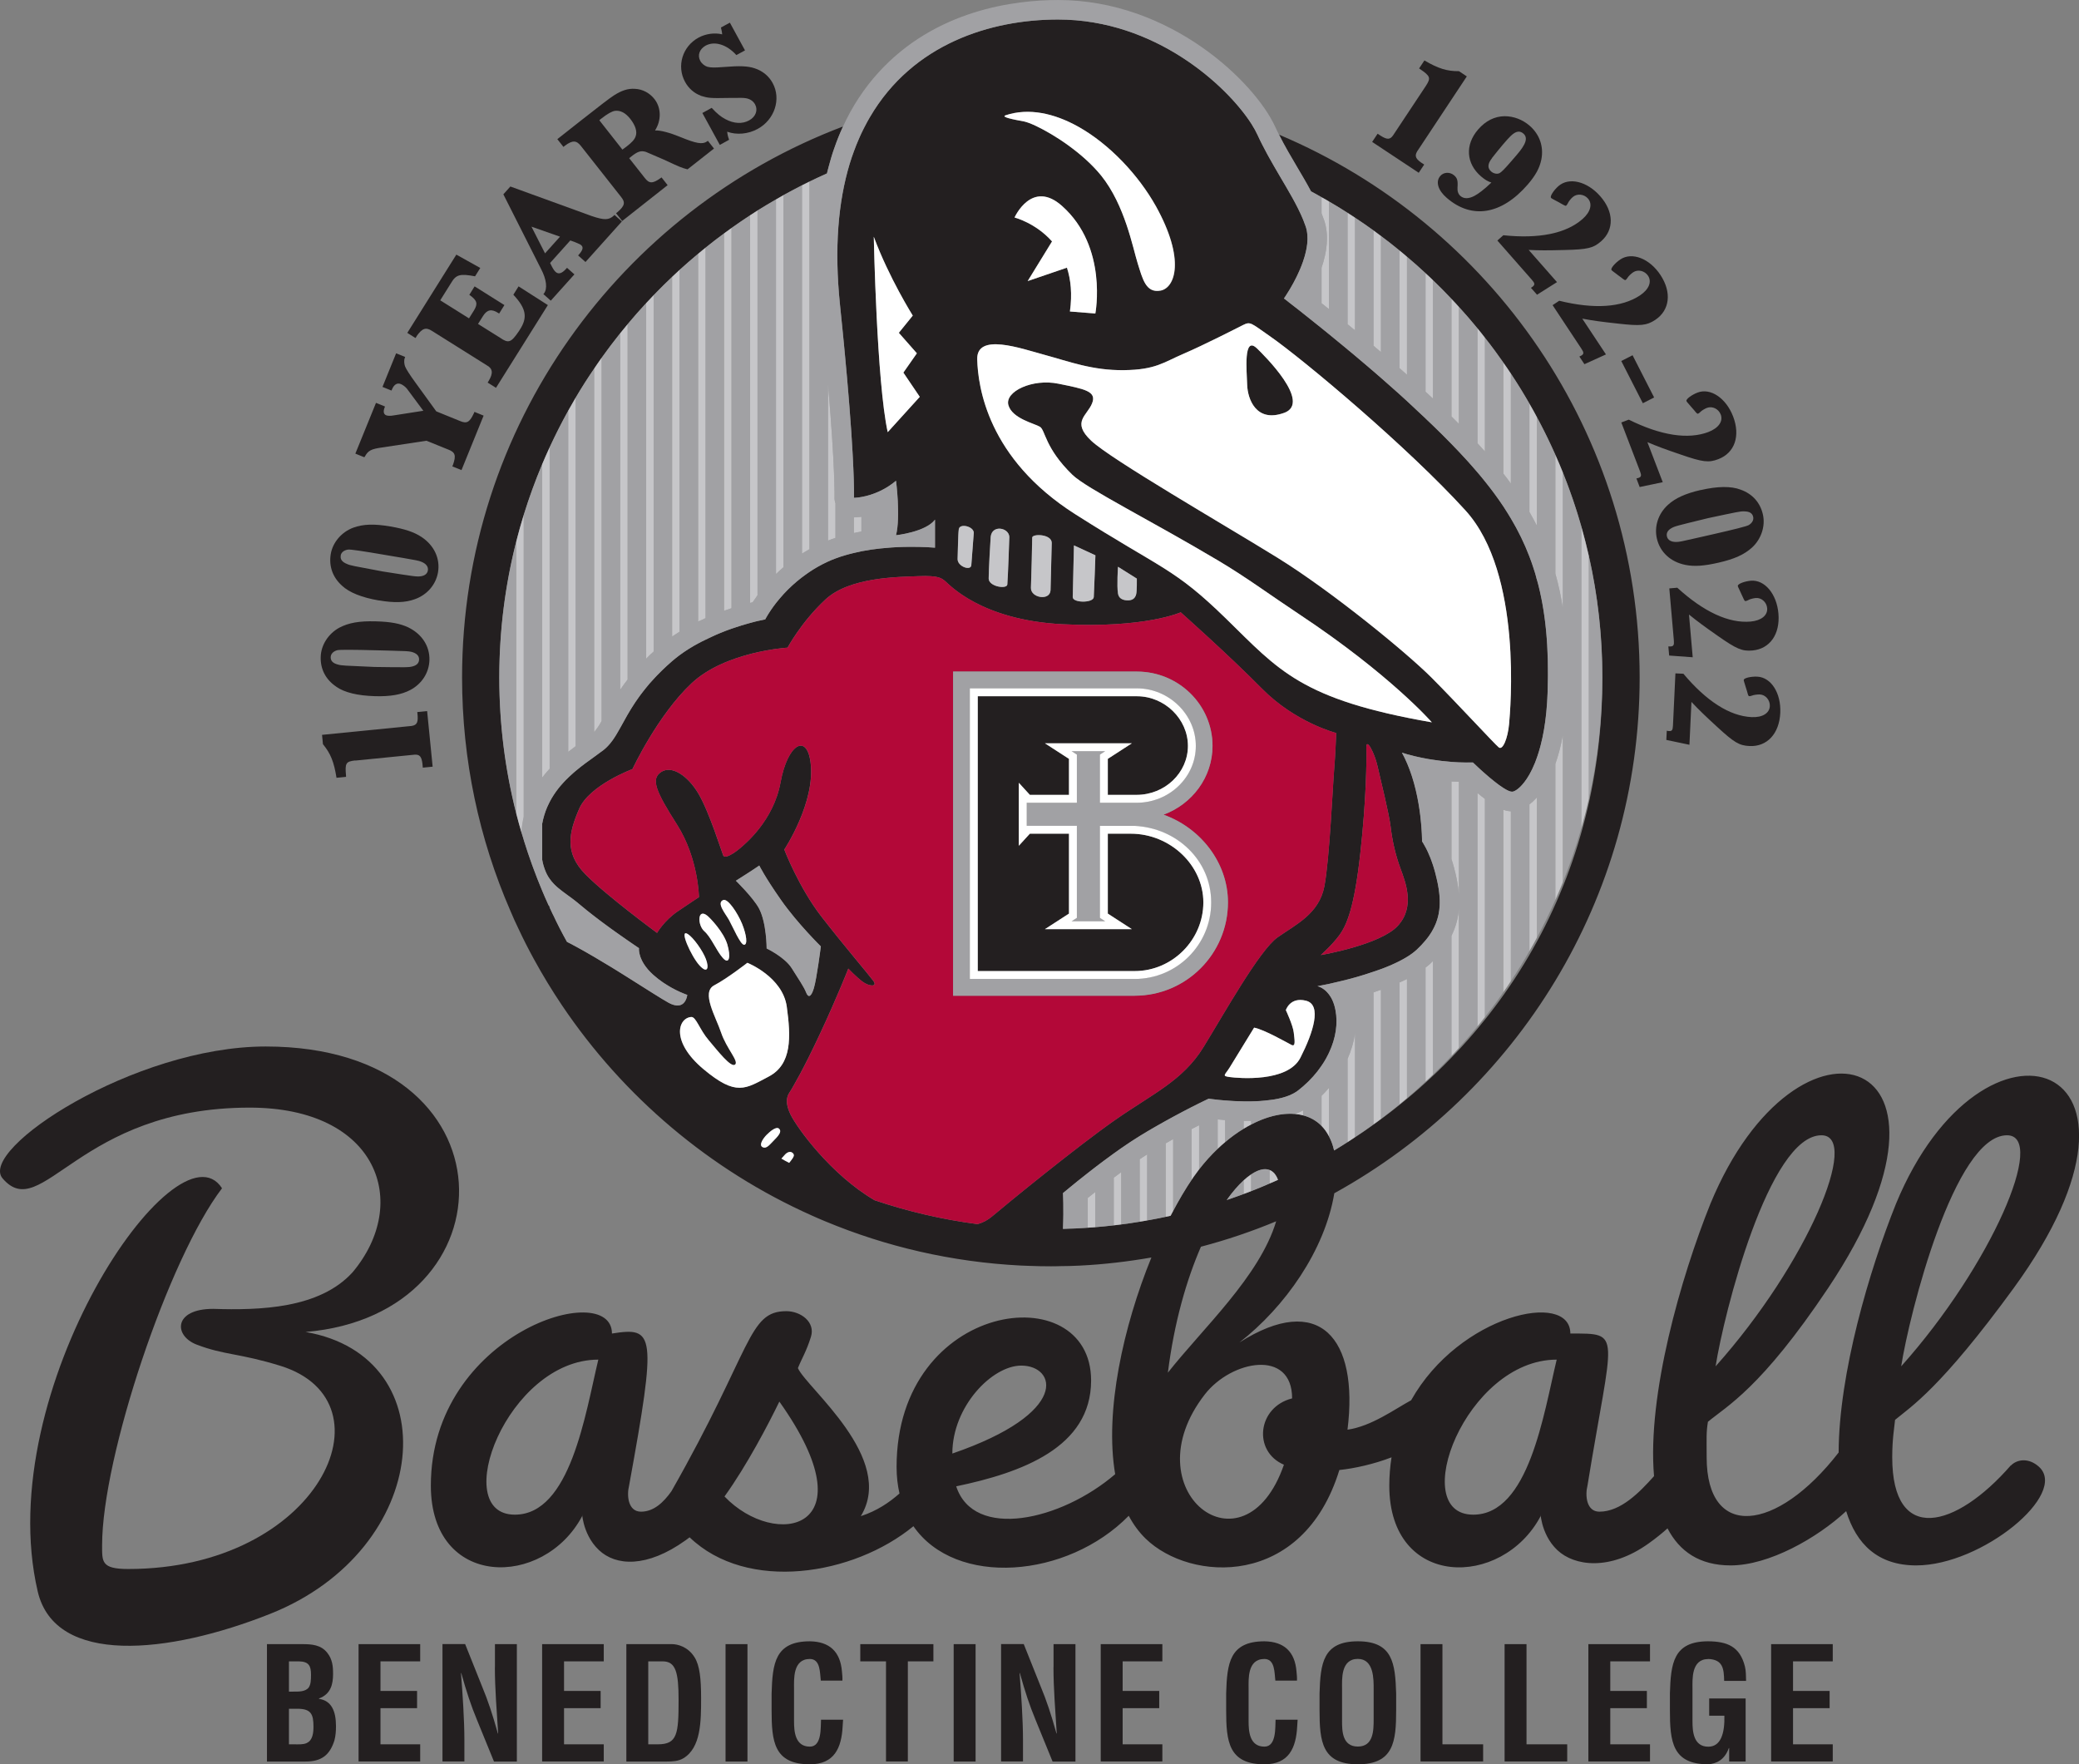 <svg xmlns="http://www.w3.org/2000/svg" viewBox="0 0 278.95 236.7"><rect x="0" y="0" width="278.95" height="236.7" fill="#808080" stroke="none"/><g id="a"><g><path d="M42.8,227.91v-.04c1.6-.59,1.89-1.93,1.89-3.3,0-1.07-.1-1.97-.78-2.83-.84-1.07-2.08-1.16-3.34-1.16h-4.75v15.75h5.19c2.1,0,3.23-.84,3.86-2.83,.17-.63,.21-1.28,.21-1.93,0-2.04-.63-3.42-2.29-3.65Zm-4.03-5.02h1.36c1.34,.04,1.6,.63,1.6,1.81,0,.76-.04,1.3-.31,1.7-.46,.59-1.39,.55-2.1,.55h-.55v-4.05Zm2.39,10.96c-.52,.23-1.15,.17-1.76,.17h-.63v-4.77h1.13c1.83,0,2.16,.71,2.16,2.41,0,.8-.1,1.83-.9,2.18Z" style="fill:#231f20;"/><polygon points="48.11 236.32 56.38 236.32 56.38 234.02 51.05 234.02 51.05 229.17 55.96 229.17 55.96 226.86 51.05 226.86 51.05 222.89 56.38 222.89 56.38 220.58 48.11 220.58 48.11 236.32" style="fill:#231f20;"/><path d="M66.4,223.66c0,1.41,.06,2.92,.15,4.43s.19,3.04,.29,4.47h-.04c-.71-2.56-1.34-4.43-2.1-6.26l-2.29-5.73h-3.04v15.75h2.94v-2.96c0-1.26-.06-2.83-.15-4.41-.08-1.6-.21-3.19-.31-4.49h.04c.69,2.48,1.32,4.39,2.1,6.26l2.29,5.61h3.07v-15.75h-2.94v3.09Z" style="fill:#231f20;"/><polygon points="72.74 236.32 81.01 236.32 81.01 234.02 75.68 234.02 75.68 229.17 80.59 229.17 80.59 226.86 75.68 226.86 75.68 222.89 81.01 222.89 81.01 220.58 72.74 220.58 72.74 236.32" style="fill:#231f20;"/><path d="M90.17,220.58h-6.13v15.75h5.44c.73,0,1.53-.04,2.18-.42,2.41-1.41,2.41-5,2.41-8.1,0-2.6-.19-4.35-.86-5.44-.9-1.47-2.33-1.79-3.04-1.79Zm-1.91,13.44h-1.28v-11.13h1.93c1.76,0,2.14,1.47,2.14,5.19,0,4.56-.17,5.94-2.79,5.94Z" style="fill:#231f20;"/><rect x="97.35" y="220.58" width="2.94" height="15.75" style="fill:#231f20;"/><path d="M108.66,234.33c-2.02,0-2.12-2.12-2.12-3.42v-4.37c0-1.22-.19-3.97,2.12-3.97,1.45,0,1.34,1.89,1.47,2.9h2.9c.02-.4-.02-.8-.06-1.2-.21-2.69-1.68-4.03-4.3-4.07-4.7,0-5.02,2.98-5.14,6.99v2.25c0,4.2,.31,7.26,5.14,7.26,3.28,0,4.24-2.2,4.39-5.08,.02-.29,.04-.61,.06-.9h-2.96c-.06,1.01,.13,3.61-1.49,3.61Z" style="fill:#231f20;"/><polygon points="115.43 222.89 118.88 222.89 118.88 236.32 121.81 236.32 121.81 222.89 125.24 222.89 125.24 220.58 115.43 220.58 115.43 222.89" style="fill:#231f20;"/><rect x="127.96" y="220.58" width="2.94" height="15.75" style="fill:#231f20;"/><path d="M141.35,223.66c0,1.41,.06,2.92,.15,4.43s.19,3.04,.29,4.47h-.04c-.71-2.56-1.34-4.43-2.1-6.26l-2.29-5.73h-3.04v15.75h2.94v-2.96c0-1.26-.06-2.83-.15-4.41-.08-1.6-.21-3.19-.31-4.49h.04c.69,2.48,1.32,4.39,2.1,6.26l2.29,5.61h3.07v-15.75h-2.94v3.09Z" style="fill:#231f20;"/><polygon points="147.69 236.32 155.96 236.32 155.96 234.02 150.63 234.02 150.63 229.17 155.54 229.17 155.54 226.86 150.63 226.86 150.63 222.89 155.96 222.89 155.96 220.58 147.69 220.58 147.69 236.32" style="fill:#231f20;"/><path d="M169.65,234.33c-2.02,0-2.12-2.12-2.12-3.42v-4.37c0-1.22-.19-3.97,2.12-3.97,1.45,0,1.34,1.89,1.47,2.9h2.9c.02-.4-.02-.8-.06-1.2-.21-2.69-1.68-4.03-4.3-4.07-4.7,0-5.02,2.98-5.14,6.99v2.25c0,4.2,.32,7.26,5.14,7.26,3.28,0,4.24-2.2,4.39-5.08,.02-.29,.04-.61,.06-.9h-2.96c-.06,1.01,.13,3.61-1.49,3.61Z" style="fill:#231f20;"/><path d="M182.19,220.2c-4.7,0-5.02,2.98-5.14,6.99v2.25c0,4.2,.32,7.26,5.14,7.26s5.14-3.07,5.14-7.26v-2.25c-.13-4.01-.44-6.99-5.14-6.99Zm2.12,6.42v4.03c0,1.51-.02,3.67-2.12,3.67s-2.12-2.12-2.12-3.42v-4.37c0-1.22-.19-3.97,2.12-3.97,2.18,0,2.12,2.79,2.12,4.05Z" style="fill:#231f20;"/><polygon points="193.54 220.58 190.6 220.58 190.6 236.32 199 236.32 199 234.02 193.54 234.02 193.54 220.58" style="fill:#231f20;"/><polygon points="204.82 220.58 201.88 220.58 201.88 236.32 210.28 236.32 210.28 234.02 204.82 234.02 204.82 220.58" style="fill:#231f20;"/><polygon points="213.12 236.32 221.39 236.32 221.39 234.02 216.06 234.02 216.06 229.17 220.97 229.17 220.97 226.86 216.06 226.86 216.06 222.89 221.39 222.89 221.39 220.58 213.12 220.58 213.12 236.32" style="fill:#231f20;"/><path d="M229.2,222.57c2,.08,2.1,1.34,2.14,2.94h2.94c-.02-.63,0-1.28-.15-1.91-.67-2.73-2.42-3.38-4.93-3.4-4.7,0-5.02,2.98-5.14,6.99v2.25c0,4.2,.31,7.26,5.14,7.26,1.07-.08,2.18-.55,2.77-2.18h.04v1.81h2.21v-8.46h-4.89v2.31h2.04c.06,2.37-.48,4.16-2.16,4.16-2.02,0-2.12-2.12-2.12-3.42v-4.37c0-1.22-.19-3.97,2.12-3.97Z" style="fill:#231f20;"/><polygon points="237.64 236.32 245.91 236.32 245.91 234.02 240.58 234.02 240.58 229.17 245.49 229.17 245.49 226.86 240.58 226.86 240.58 222.89 245.91 222.89 245.91 220.58 237.64 220.58 237.64 236.32" style="fill:#231f20;"/><path d="M47.67,102.04l7.94-.79c.69-.05,.95,.24,1.07,1.2l.05,.54,1.32-.13-.74-7.46-1.32,.13,.05,.54c.06,1.03-.21,1.31-1.17,1.36l-11.66,1.16,.12,1.25c1.03,1.25,1.48,2.37,1.82,4.51l1.28-.13v-.13c-.16-1.72-.03-1.92,1.24-2.07Z" style="fill:#231f20;"/><path d="M45.1,92.12c1.11,.79,2.89,1.21,5.2,1.28,2.06,.06,3.56-.2,4.75-.83,1.56-.82,2.52-2.33,2.57-4.01,.05-1.87-1-3.49-2.84-4.39-1.08-.51-2.35-.76-4.37-.81-2.2-.06-3.62,.19-4.88,.85-1.47,.8-2.46,2.33-2.5,3.92-.05,1.64,.67,3.04,2.08,3.99Zm.16-4.89q.47-.11,5.06,.01l1.26,.03,1.09,.03c1.83,.05,2.12,.06,2.52,.15,.69,.17,1.06,.53,1.04,1.04-.01,.44-.29,.75-.82,.9-.53,.15-.72,.15-5.15,.09-4.13-.18-4.41-.18-4.91-.32-.67-.17-.99-.49-.98-.99,.01-.44,.34-.79,.89-.94Z" style="fill:#231f20;"/><path d="M50.84,80.55c2.03,.35,3.55,.31,4.82-.16,1.66-.59,2.82-1.95,3.11-3.6,.31-1.84-.5-3.6-2.2-4.74-1-.66-2.22-1.08-4.21-1.42-2.17-.37-3.61-.32-4.95,.16-1.57,.58-2.76,1.96-3.03,3.53-.27,1.62,.24,3.11,1.49,4.24,.99,.94,2.69,1.61,4.97,2Zm-5.13-6.01c.07-.43,.44-.73,1.01-.81q.48-.05,5.01,.73l1.24,.21,1.08,.18c1.8,.31,2.09,.36,2.47,.51,.66,.26,.97,.68,.89,1.17-.07,.43-.4,.7-.94,.78s-.73,.05-5.11-.64c-4.07-.76-4.34-.8-4.81-1.01-.64-.26-.92-.62-.83-1.12Z" style="fill:#231f20;"/><path d="M48.94,61.28c.45-.84,.85-1.04,2.34-1.25l5.94-.9,2.94,1.19c.92,.35,1.06,.79,.62,2.04l-.09,.21,1.23,.5,2.97-7.31-1.23-.5-.08,.19c-.56,1.2-.94,1.43-1.87,1.03l-3.17-1.29-2.82-3.89q-1.12-1.54-1.37-2.14c-.13-.35-.16-.84-.04-1.13l.03-.08,.02-.06-1.21-.49-1.83,4.51,1.21,.49,.05-.12c.28-.7,.71-.96,1.21-.75,.27,.11,.63,.39,.81,.62l2.2,2.96-3.9,.61c-.54,.1-.85,.08-1.08,0-.35-.14-.43-.51-.2-1.08l.04-.1-1.21-.49-2.77,6.81,1.21,.49,.04-.1Z" style="fill:#231f20;"/><path d="M55.89,45.11c.75-1.07,1.25-1.25,2.08-.71l7.33,4.6c.82,.44,.9,1.06,.26,2.12l-.13,.21,1.12,.7,6.96-11.1-3.93-2.51-.7,1.12c1.74,1.86,1.94,3.07,.85,4.72l-.1,.16c-1.05,1.55-1.4,1.68-2.52,.9l-2.97-1.86,.68-1.08c.54-.85,1.15-.96,2.03-.39l.12,.08,.71-1.14-4-2.51-.71,1.14,.11,.07c.95,.7,1.05,1.13,.52,2.01l-.67,1.07-3.86-2.42,1.47-2.35c.65-1.11,1.21-1.25,3.2-.87l.7-1.12-3.21-1.79-6.58,10.5,1.1,.69,.15-.23Z" style="fill:#231f20;"/><path d="M72.98,39.38l-.07,.08,.99,.88,3.17-3.53-.99-.88-.1,.11c-.57,.64-1.03,.8-1.42,.45-.16-.14-.33-.38-.52-.75l-.23-.46,2.71-3.02,.64,.23c.65,.28,.7,.29,.84,.42,.3,.27,.2,.66-.36,1.28l-.07,.08,.99,.88,4.88-5.44-.99-.88-.07,.08c-.68,.63-1.29,.65-3,.07l-10.9-3.96-.94,1.05,5.05,10c.75,1.43,.89,2.66,.39,3.31Zm2.16-7.63l-2.01,2.24-1.82-3.58,3.82,1.34Z" style="fill:#231f20;"/><path d="M75.82,19.53c1-.73,1.52-.72,2.13,.06l5.36,6.8c.63,.76,.53,1.21-.47,2.08l-.18,.14,.82,1.04,6.1-4.81-.82-1.04-.12,.09c-1.08,.77-1.54,.76-2.14-.03l-2.08-2.64,.18-.14c.94-.77,1.39-.91,2.07-.7,.93,.39,1.88,.82,2.39,1.03,2.15,1,2.35,1.09,3.19,1.31l3.55-2.79-.82-1.04-.12,.09c-.6,.42-1.44,.28-3.53-.58-1.4-.58-2.72-.94-3.44-.9,.86-1.35,.84-3.04-.08-4.21-.65-.82-1.58-1.32-2.6-1.37-.96-.07-1.81,.22-2.87,.9-.62,.41-1.8,1.31-4.49,3.43l-3.07,2.42,.82,1.04,.21-.17Zm4.85-3.61c.84-.66,1.42-.98,1.84-1.05,.73-.09,1.41,.26,2.06,1.08,.7,.89,.96,1.73,.71,2.36-.15,.42-.48,.78-1.21,1.35-.12,.09-.3,.23-.56,.41l-3.09-3.93c.1-.11,.2-.19,.25-.22Z" style="fill:#231f20;"/><path d="M93.99,12.84c1.04,.32,1.29,.35,3.78,.3,1.83-.02,1.91-.01,2.19,.02,.61,.07,1.08,.36,1.35,.84,.42,.77,.1,1.67-.81,2.16-.9,.49-2.03,.44-3.18-.18-.6-.32-1.08-.7-1.83-1.51l-1.25,.69,2.34,4.28,1.25-.69c-.17-.44-.22-.72-.26-1.08,1.26,.46,2.81,.33,4.1-.38,2.27-1.24,3.17-4.01,2-6.15-.51-.94-1.35-1.63-2.42-1.98-.93-.3-1.94-.35-4.16-.17-1.24,.1-1.7,.09-2.17-.03-.37-.11-.76-.42-.96-.79-.41-.76-.1-1.59,.72-2.05,1.2-.65,2.83-.16,4.12,1.27l1.16-.63-2.03-3.72-1.2,.65c.11,.42,.16,.73,.17,.92-1-.25-2.2-.09-3.18,.44-2.16,1.18-2.96,3.82-1.8,5.94,.47,.87,1.25,1.54,2.08,1.83Z" style="fill:#231f20;"/><path d="M191.11,22.09l-.46-.3c-.83-.6-.88-.99-.31-1.77l6.47-9.77-1.05-.7c-1.62,.01-2.77-.35-4.64-1.44l-.71,1.07,.1,.07c1.42,.97,1.5,1.2,.81,2.27l-4.41,6.65c-.4,.57-.79,.58-1.61,.07l-.46-.3-.73,1.1,6.25,4.14,.73-1.1Z" style="fill:#231f20;"/><path d="M200.1,24.5c-1.03,.97-1.68,1.46-2.25,1.77-.77,.41-1.43,.43-1.9,.02-.29-.25-.42-.64-.39-1.12,.07-.94-.03-1.28-.46-1.65-.56-.48-1.4-.44-1.85,.09-.66,.76-.31,1.93,.87,2.94,3.36,2.91,7.35,2.26,10.86-1.79,1.07-1.24,1.6-2.23,1.83-3.36,.34-1.74-.24-3.38-1.57-4.53-.95-.83-2.15-1.28-3.37-1.28-1.32,.02-2.53,.61-3.55,1.79-1.77,2.05-1.61,4.55,.39,6.28,.51,.44,.91,.68,1.41,.84Zm.08-3.29c1-1.28,2.08-2.56,2.53-2.98,.67-.64,1.2-.74,1.69-.31,.63,.55,.38,1.39-.88,2.85l-.56,.65-.4,.46q-1,1.16-1.36,1.35c-.33,.16-.8,.06-1.12-.22-.52-.45-.49-1.04,.11-1.79Z" style="fill:#231f20;"/><path d="M208.92,27.01c.59,.32,.63,.34,.88,.49,.17,.1,.29,.14,.35,.08,.06-.06,.13-.14,.2-.28,.11-.26,.43-.66,.67-.86,.57-.5,1.5-.42,2.04,.19,.64,.73,.36,1.81-.73,2.76-2.21,1.94-5.84,2.67-10.62,2.17l-.8,.71,4.63,5.27c.4,.46,.42,.64,.14,.89q-.11,.1-.19,.14l-.08,.04,.82,.93,2.68-1.69-3.8-4.32c1.48,.07,2.5,.07,4.79,.01,3.1-.07,3.88-.25,4.93-1.17,1.77-1.55,1.72-3.97-.13-6.06-1.75-1.99-4.19-2.58-5.6-1.34-.65,.57-1.16,1.38-.99,1.57,.07,.08,.11,.1,.82,.48Z" style="fill:#231f20;"/><path d="M216.98,36.83c.54,.4,.58,.42,.8,.6,.16,.12,.27,.18,.34,.13,.07-.05,.15-.12,.23-.26,.14-.24,.51-.59,.78-.77,.63-.42,1.54-.22,2,.47,.53,.81,.11,1.84-1.1,2.64-2.45,1.62-6.15,1.86-10.82,.71l-.89,.59,3.87,5.85c.34,.51,.33,.69,.01,.9q-.12,.08-.21,.11l-.08,.03,.68,1.03,2.89-1.31-3.18-4.8c1.46,.27,2.46,.41,4.75,.66,3.08,.35,3.88,.27,5.04-.49,1.96-1.3,2.24-3.7,.7-6.03-1.46-2.21-3.81-3.12-5.37-2.09-.72,.48-1.34,1.21-1.2,1.42,.06,.09,.1,.11,.74,.59Z" style="fill:#231f20;"/><rect x="218.88" y="47.69" width="1.7" height="6.36" transform="translate(.91 105.5) rotate(-27.05)" style="fill:#231f20;"/><path d="M229.25,57.95c-2.75,1.05-6.41,.48-10.71-1.65l-1,.38,2.51,6.55c.22,.57,.17,.74-.18,.88q-.14,.05-.22,.06h-.09l.44,1.17,3.1-.65-2.06-5.37c1.37,.58,2.32,.93,4.49,1.67,2.93,1.01,3.73,1.11,5.03,.61,2.2-.84,2.98-3.12,1.98-5.73-.95-2.47-3.04-3.87-4.78-3.2-.8,.31-1.57,.89-1.48,1.13,.04,.1,.07,.13,.6,.74,.44,.51,.48,.54,.65,.76,.13,.15,.22,.23,.3,.2,.08-.03,.17-.09,.28-.2,.19-.21,.63-.47,.92-.58,.71-.27,1.55,.12,1.85,.89,.35,.9-.29,1.82-1.64,2.34Z" style="fill:#231f20;"/><path d="M228.19,65.74c-2.01,.46-3.4,1.08-4.39,1.99-1.3,1.18-1.86,2.88-1.49,4.52,.42,1.82,1.83,3.14,3.84,3.54,1.17,.23,2.47,.15,4.43-.3,2.15-.49,3.46-1.09,4.51-2.04,1.23-1.14,1.8-2.87,1.45-4.42-.36-1.6-1.41-2.78-3-3.34-1.27-.49-3.1-.46-5.35,.06Zm5.84,2.87c.69,0,1.09,.23,1.2,.72,.1,.43-.13,.85-.62,1.13q-.42,.23-4.91,1.25l-1.23,.28-1.06,.24c-1.78,.41-2.07,.47-2.48,.48-.71,.01-1.16-.25-1.27-.75-.1-.43,.1-.8,.57-1.08,.47-.28,.66-.32,4.97-1.37,4.05-.86,4.31-.92,4.83-.91Z" style="fill:#231f20;"/><path d="M233.17,78.59c0,.1,.03,.14,.37,.87,.29,.61,.31,.65,.42,.91,.08,.18,.15,.28,.24,.27,.08,0,.19-.04,.33-.11,.24-.15,.73-.27,1.05-.3,.75-.07,1.46,.55,1.53,1.36,.08,.96-.78,1.67-2.22,1.8-2.93,.26-6.29-1.3-9.84-4.54l-1.07,.09,.61,6.99c.05,.61-.04,.76-.42,.8q-.15,.01-.23,0h-.09l.11,1.22,3.16,.23-.5-5.73c1.16,.93,1.97,1.54,3.85,2.85,2.54,1.78,3.28,2.09,4.66,1.97,2.34-.21,3.73-2.18,3.49-4.96-.23-2.64-1.85-4.56-3.71-4.4-.86,.08-1.75,.43-1.73,.68Z" style="fill:#231f20;"/><path d="M235.02,96.21c-2.94-.14-6.06-2.14-9.15-5.82l-1.07-.05-.33,7.01c-.03,.61-.14,.75-.52,.73q-.15,0-.23-.03l-.08-.02-.06,1.24,3.1,.65,.27-5.75c1.02,1.08,1.75,1.79,3.44,3.34,2.28,2.1,2.97,2.52,4.36,2.58,2.35,.11,3.99-1.66,4.12-4.45,.12-2.64-1.22-4.77-3.09-4.86-.86-.04-1.8,.19-1.81,.44,0,.1,.01,.15,.25,.92,.2,.64,.22,.68,.29,.96,.05,.19,.11,.3,.2,.3s.19-.01,.34-.07c.26-.11,.77-.17,1.08-.16,.76,.04,1.37,.74,1.34,1.56-.05,.96-1,1.55-2.45,1.48Z" style="fill:#231f20;"/><path d="M35.65,140.4c-17.7,0-38.62,13.83-35.3,17.7,5.3,6.18,10.14-9.5,33.15-9.5,17.19,0,21.66,12.75,13.8,22.1-4.44,4.88-12.45,5.1-18.7,4.9-5.33,0-5.32,3.61-2.2,4.8,3.71,1.42,5.7,1.13,11.25,2.85,15.45,4.82,5.13,27.25-20.45,27.25-3.62,0-3.5-.97-3.5-3.2,0-11.84,8.92-38.48,16.09-47.88-6.04-9.42-31.02,27.12-24.73,54.09,2.33,9.97,17.51,8.44,31.18,3.01,21.78-8.64,23.93-34.52,4.76-37.82,28.16-2.37,28.44-38.3-5.35-38.3Z" style="fill:#231f20;"/></g><path d="M168.67,46.74c.87,.85,7.43,7.27,3.63,8.65-3.8,1.38-4.9-1.93-4.96-3.74-.05-1.82-.55-6.72,1.32-4.9h0Z" style="fill:#231f20;"/><path d="M269.79,196.61c-7.38,8.47-15.9,10.67-15.9-1.1,0-2.45,.28-3.97,.38-5.02,2.16-1.79,6.1-4.21,15.92-17.68,22.53-30.91-4.1-39.63-15.8-11.3-3.57,8.9-7.66,22.74-7.69,33.36-8.34,10.76-17.71,11.73-17.71,.64,0-2.54-.07-3.29,.17-4.76,2.56-2.13,7.13-4.48,16.13-17.94,21.25-31.79-4.08-39.67-15.8-11.3-3.94,9.81-8.5,25.64-7.56,36.53-1.93,2.16-4.46,4.77-7.33,4.77-1.74,0-1.94-2.16-1.6-3.5,3.38-20.78,4.75-20.4-2.3-20.4,0-5.83-14.89-2.55-21.36,8.95-2.23,1.21-5.32,3.49-8.54,3.95,1.54-12.32-3.81-18.5-14.5-11.7,6.13-4.78,11.46-12.36,12.73-20.02,24.4-13.46,40.97-39.42,40.97-69.2,0-32.71-19.98-60.84-48.38-72.82,.77,1.54,1.66,3.04,2.52,4.5,.62,1.05,1.23,2.08,1.77,3.1,23.25,12.48,39.09,37.04,39.09,65.22s-14.45,50.51-35.99,63.46c-1.86-8.11-12.39-5.71-18.86,3.56-1.04,1.49-2.08,3.26-3.08,5.2-3.84,.85-7.79,1.43-11.82,1.65-.87,.06-1.74,.09-2.62,.11,.12-2.79,0-4.8,0-4.8,0,0,5.73-4.85,10.3-7.66s9.25-5.01,9.25-5.01c0,0,8.84,1.36,12-1.1,3.88-3.01,5.69-7.28,5.01-10.79-.55-2.87-2.42-3.2-2.42-3.2,0,0,9.97-1.76,13.33-4.9,3.36-3.14,3.62-6.01,2.47-10.35-.71-2.7-1.76-4.18-1.76-4.18,0,0,.06-6.94-2.7-11.9,0,0,4.13,1.43,9.53,1.32,0,0,4.24,4.13,5.34,3.91,1.1-.22,4.35-3.47,4.68-13.38,.62-18.51-5.11-26.33-18.83-38.98-7.1-6.56-16.55-13.81-16.55-13.81,0,0,4.18-5.86,2.93-9.62-.73-2.18-2.1-4.44-3.52-6.85-1.02-1.74-2.08-3.55-2.96-5.48-.2-.44-.48-.94-.82-1.48-3.27-5.1-12.89-13.99-25.94-13.99-9.05,0-19.49,3.26-25.24,13.09-1.09,1.85-2,3.93-2.72,6.27-1.52,5.04-2.09,11.26-1.3,18.89,2.09,20.07,1.88,25.92,1.88,25.92,0,0,2.93,0,5.64-2.29,0,0,.63,4.8,0,7.31,0,0,3.97-.42,5.23-2.09v3.76s-8.57-.83-14.42,1.89c-5.86,2.71-8.36,7.73-8.36,7.73-.01,0-7.64,1.37-12.55,5.65-6.48,5.64-6.48,9.82-9.19,11.91-2.72,2.09-8.16,5.02-8.37,11.5-.2,6.48,2.31,6.69,5.23,9.2,2.93,2.51,7.94,5.85,7.94,5.85,0,0-.21,1.67,1.89,3.55,2.08,1.89,4.59,2.72,4.59,2.72,0,0-.21,2.3-2.51,1.05-1.95-1.07-8.89-5.77-13.63-8.17-.67-1.2-1.3-2.42-1.88-3.67h-.01c-.2-.41-.39-.82-.58-1.24-1.43-3.13-2.64-6.39-3.63-9.75-1.94-6.6-2.98-13.59-2.98-20.81,0-30.11,18.08-56.08,43.96-67.62,.53-2.25,1.25-4.35,2.16-6.3-29.84,11.29-51.12,40.17-51.12,73.92,0,11.11,2.3,21.69,6.47,31.28,.35,.84,.73,1.68,1.13,2.5,.64,1.37,1.33,2.72,2.06,4.05,1.15,2.1,2.39,4.14,3.72,6.12,8.27,12.3,19.89,22.15,33.55,28.24,.58,.26,1.17,.52,1.76,.76,8.16,3.41,17.01,5.48,26.27,5.95,.36,.02,.71,.03,1.07,.04,.99,.04,1.98,.06,2.97,.06,.39,0,.79,0,1.18-.02,.89,0,1.77-.03,2.65-.07,3.28-.16,6.5-.54,9.66-1.09-3.76,9.22-6.3,20.62-4.86,29.07-7.29,6.26-18.98,8.85-21.33,1.63,8.77-1.83,18.1-5.2,18.1-14.2,0-14.09-26.1-10.78-26.1,11.6,0,1.29,.14,2.46,.39,3.56-1.35,1.19-3.02,2.34-5.19,3.04,4.73-7.75-7.26-17.18-8.44-19.86,.54-1.34,1.13-2.22,1.75-4.2,.62-1.99-1.38-3.44-3.3-3.44-5.18,0-4.5,4.98-15.42,24.16-1.06,1.49-2.37,2.74-4.08,2.74-1.74,0-1.94-2.16-1.6-3.5,3.74-20.55,3.42-21.3-2.3-20.4,0-7.44-24.3-.03-24.3,20.4,0,13.86,15.13,13.83,20.3,4.1,0-1.09-.15,2.29,2.25,4.55,2.26,2.14,6.42,2.42,11.63-1.31,.19-.14,.36-.27,.54-.4,7.74,7.43,21.99,5.11,30.03-1.49,5.66,8.2,20.63,7.02,28.89-1.4,.61,1.15,1.36,2.18,2.26,3.06,6,5.84,21.1,6.72,26-9.2,2.03-.21,4.64-.79,7-1.7-.19,1.21-.3,2.48-.3,3.8,0,13.86,15.13,13.83,20.3,4.1,0-1.09-.15,2.29,2.25,4.55,2.27,2.14,7.04,2.83,12.25-.9,.98-.7,1.82-1.38,2.53-2.02,1.6,3.08,4.29,4.97,8.47,4.97,5.11,0,11.56-3.63,15.5-7.28,1.37,4.42,4.25,7.28,9.4,7.28,8.81,0,20.51-9.61,16.45-13.25-1.35-1.2-2.88-1.02-3.75-.15Zm-.5-44.3c5.4,0-2.1,17.47-14.2,31,1.09-6.99,7.14-31,14.2-31Zm-24.9,0c5.3,0-1.88,17.21-14.2,31,1.09-6.99,7.14-31,14.2-31ZM119.11,57.98c-1.48-6.72-1.87-26.22-1.87-26.22,2.04,5.51,5.23,10.58,5.23,10.58l-1.87,2.31,2.42,2.75-1.81,2.59,2.2,3.25-4.3,4.74Zm55.38,83.91c-1.7,3.37-8.38,2.76-9.49,2.61-1.1-.15-.65-.25,0-1.3,.66-1.06,3.27-5.33,3.27-5.33,1.35,.25,4.41,2.01,5.02,2.32,.6,.3,.4-.71,.3-1.66-.1-.96-1.06-3.01-1.06-3.01,0,0,.56-1.81,2.71-1.26,2.16,.55,.96,4.27-.75,7.63Zm13.05-17.67c-2.29,2.48-9.85,3.83-10.32,3.91,.15-.14,1.46-1.29,2.44-2.6,1.06-1.41,2.06-3.82,2.86-11.05,.81-7.23,.86-12.7,.81-14.16-.05-1.45,1.1,.66,1.5,2.47,.41,1.8,1.56,6.42,1.76,8.13,.2,1.7,.6,3.66,1.31,5.57,.7,1.91,2,5.17-.36,7.73ZM134.91,15.47c3.11-1.04,6.53-.27,9.73,1.51h0s.04,.02,.06,.03c.51,.29,1.01,.6,1.51,.93l.04,.03c.49,.33,.97,.69,1.45,1.06,.04,.03,.08,.07,.12,.1,.45,.36,.9,.74,1.33,1.13,.04,.03,.07,.07,.11,.1,.45,.41,.89,.84,1.32,1.28l.03,.03c.44,.46,.87,.93,1.27,1.41l.03,.03c.39,.46,.76,.93,1.12,1.4,.03,.05,.07,.09,.1,.14,.33,.44,.64,.89,.94,1.34,.04,.06,.09,.13,.13,.19,.28,.43,.54,.87,.79,1.3,.03,.05,.07,.11,.1,.16,4.02,7.22,2.57,10.98,.66,11.35-.25,.05-.47,.06-.67,.04-1.42-.14-1.83-1.84-2.41-3.67-.66-2.09-1.71-7.82-4.9-11.79-.04-.04-.07-.09-.11-.13-.24-.29-.49-.57-.75-.85-.08-.08-.16-.17-.24-.25-.31-.32-.63-.63-.96-.93l-.02-.02c-.34-.31-.7-.61-1.05-.9-.05-.04-.1-.08-.15-.12-.37-.29-.74-.58-1.11-.85h0c-.37-.27-.74-.53-1.11-.77-.04-.02-.07-.05-.11-.07-.37-.24-.73-.47-1.08-.67l-.05-.03c-.34-.2-.67-.39-.98-.55-.02-.01-.05-.03-.07-.04-.32-.17-.62-.32-.9-.46-.72-.35-1.31-.57-1.66-.63-1.49-.27-3.14-.6-2.48-.82Zm8.24,20.44l-5.27,1.8,3.27-5.32c-2.21-2.49-5.03-3.21-5.03-3.21,0,0,2.31-5.18,6.38-1.54,6.18,5.5,4.46,14.42,4.46,14.42l-3.41-.27c.33-2.36,.11-4.3-.4-5.88Zm-2.96,11.71c3.25,.88,6.39,2.1,10.63,2.04,4.24-.05,5.29-1.05,7.98-2.2,2.7-1.16,7-3.36,7.99-3.86,.99-.49,1.04-.27,3.57,1.49,4.53,3.15,18.56,14.92,26.27,23.4,7.71,8.48,6,26.88,5.84,28.69-.17,1.82-.83,3.53-1.38,3.09s-5.62-5.95-9.03-9.37c-3.41-3.41-13.44-11.61-20.65-16.07-7.21-4.46-22.3-13.16-25-15.7-2.69-2.53-.55-3.36,.11-5.01,.67-1.65-1.04-1.93-4.51-2.64-3.47-.72-7.21,1.04-6.72,2.86,.5,1.82,3.53,2.48,4.24,2.92,.72,.44,.66,2.86,4.35,6.44,1.9,1.84,10.48,6.1,19.62,11.54,3.75,2.23,6.95,4.61,10.83,7.18,12.22,8.1,17.78,14.49,17.78,14.49-17.59-3.06-20.53-7-27.58-13.88-7.05-6.88-8.48-6.55-20.26-14.04-11.79-7.49-13.05-17.13-13.16-20.76s5.83-1.49,9.08-.61Zm12.25,32.1c-.14,.58-.55,.88-1.3,.82-.55-.05-1.04-.27-1.14-.92-.17-1,0-3.58,0-3.58l2.53,1.59s.02,1.63-.09,2.09Zm-5.47-5.22s-.17,4.94-.22,5.61c-.06,.81-2.84,.8-2.82-.01,.01-.72,.16-6.93,.16-6.93l2.88,1.33Zm-5.86-1.66s-.14,5.79-.16,6.34c-.07,1.48-2.69,1.04-2.63-.33,.06-1.38,.17-6.17,.17-6.72s2.62-.5,2.62,.71Zm-5.69-.81s-.17,5.2-.27,6.39c-.06,.66-2.5,.29-2.5-.81s.23-5.09,.27-5.58c.17-1.68,2.44-1.25,2.5,0Zm-6.78-1.03c.11-.83,2.01-.39,2.01,.49,0,0-.28,3.63-.33,4.33-.05,.82-1.9,.18-1.84-.86,.05-1.05,.05-3.14,.16-3.96Zm-36.35,54.32c.74,.48,1.98,2.2,2.42,3.36,.44,1.16,.22,2.04-.88,.82-1.1-1.21-2.81-5-1.54-4.18Zm7.27-1.38c.6,1.49,.77,2.81,.27,2.81s-1.49-2.36-2.03-3.34c-.48-.85-1.71-2.28-.77-2.66,.61-.25,1.92,1.71,2.53,3.19Zm-.83-5.78c2.37-1.49,3.14-2.04,3.14-2.04,0,0,.72,1.49,2.92,4.63s5.34,6.22,5.34,6.22c0,0-.55,4.35-.94,5.62-.38,1.26-.77,1.26-1.04,.55-.28-.72-.99-1.76-1.93-3.25s-3.36-2.64-3.36-2.64c0,0,0-3.47-1.04-5.4-.81-1.47-3.09-3.69-3.09-3.69Zm-1.15,8.54c.49,1.65,.27,2.8-.61,1.81s-1.54-2.75-2.48-3.58c-.93-.82-.93-3.13,.39-2.09,.43,.35,2.2,2.2,2.7,3.86Zm-3.2,16.74c-4.4-3.69-3.43-6.85-1.65-7,.66-.05,1.1,1.66,2.37,3.14,1.26,1.49,2.97,3.69,3.52,3.25s-1.15-2.15-1.87-4.29c-.72-2.15-2.7-5.4-.94-6.34,1.77-.93,4.46-3.03,4.46-3.03,0,0,4.74,1.88,5.29,5.9s.72,7.71-2.42,9.36c-3.14,1.65-4.35,2.7-8.76-.99Zm9.53,9.47c-.66,.66-1.05,1.26-1.6,.99-.55-.28,.11-1.21,.55-1.65s1.27-1.16,1.65-.83c.39,.33,.06,.83-.6,1.49Zm2.2,2.81c-.06,.08-.14,.18-.23,.29-.35-.18-.7-.37-1.04-.57,.19-.21,.35-.39,.44-.49,.28-.33,.72-.56,1.05-.28,.33,.28,.16,.55-.22,1.05Zm26.98,7.49c-.55,.46-1.17,.81-1.93,1.02-4.76-.62-9.38-1.71-13.81-3.2-5.89-3.44-10.44-9.75-11.3-11.54-.99-2.09-.16-2.8,.12-3.3,.27-.5,1.48-2.42,3.85-7.49s3.8-8.75,3.8-8.75c0,0,1.04,1.1,1.92,1.76,.89,.66,2.04,.71,1.44-.11-.61-.83-3.86-4.63-6.94-8.59-3.08-3.97-5.01-9.03-5.01-9.03,0,0,4.24-6.39,3.52-11.73-.52-3.9-3.08-2.42-4.02,2.7-.93,5.12-4.73,8.26-5.45,8.86-.71,.61-2.04,1.49-2.25,.94-.23-.55-1.88-5.84-3.31-8.26s-3.58-3.86-5.01-2.92-.72,2.59,2.15,7.1c2.86,4.52,2.92,9.69,2.92,9.69,0,0-.94,.61-2.81,1.88-1.87,1.26-2.81,2.92-2.81,2.92,0,0-6.83-5.02-9.63-7.88-2.81-2.86-2.21-5.56-.83-8.75,1.37-3.2,7.16-5.35,7.16-5.35,0,0,3.36-7.21,7.92-11.5,4.58-4.3,12.89-4.79,12.89-4.79,0,0,1.82-3.42,5.07-6.45,3.24-3.03,9.74-3.03,12.49-3.14,2.76-.11,3.09,.28,3.58,.66,.5,.39,4.74,5.24,15.8,5.79,11.07,.55,15.81-1.6,15.81-1.6,0,0,6.39,5.67,10.9,10.24,4.51,4.57,9.96,5.95,9.96,5.95,0,0-.11,3.03-.27,4.84-.17,1.82-.61,12.06-1.32,15.75-.72,3.69-3.86,5.12-6.28,6.83-2.42,1.71-7.21,10.3-9.96,14.76-2.76,4.46-6.72,6.17-11.84,9.74-5.12,3.58-14.43,11.18-16.52,12.95Zm-64.01,40c-8.91,0-1-20.8,11.2-20.8-1.75,7.28-3.74,20.8-11.2,20.8Zm28.13-2.44c3.02-4.19,5.93-9.78,7.36-12.73,12.37,17.41-.55,19.85-7.36,12.73Zm39.82-17.56c4.67,0,6.66,6.33-9.25,11.8,0-6.32,5.34-11.8,9.25-11.8Zm34.44-24.93c-2.24,1.02-4.53,1.92-6.88,2.71,3.01-4.23,5.9-5.37,6.88-2.71Zm-10.33,8.98c3.46-.91,6.83-2.05,10.09-3.41-2.22,7.4-9.84,14.35-14.53,20.31,.85-6.79,2.52-12.49,4.44-16.91Zm11.13,29.25c-5.33,15.35-20.66,3.46-10.6-9.45,3.56-4.57,11.7-6.13,11.7,.55-4.66,1.17-5.3,7.1-1.1,8.9Zm25.4,6.7c-8.91,0-1-20.8,11.2-20.8-1.76,7.31-3.74,20.8-11.2,20.8Z" style="fill:#231f20;"/><path d="M152.24,130.28h-21.05v-36.87h21.36c3.71,0,6.84,3.05,6.84,6.66s-3.09,6.57-6.89,6.57h-3.86v-4.83l3.23-2.09h-11.67l3.23,2.09v4.83h-5.25l-1.48-1.62v8.45l1.48-1.62h5.25v10.72l-3.23,2.09h11.67l-3.23-2.09v-10.72h3.08c5.28,0,9.74,4.22,9.74,9.22s-4.14,9.21-9.22,9.21Z" style="fill:#231f20;"/></g><g id="b"><path d="M187.54,124.22c-2.29,2.48-9.85,3.83-10.32,3.91,.15-.14,1.46-1.29,2.44-2.6,1.06-1.41,2.06-3.82,2.86-11.05,.81-7.23,.86-12.7,.81-14.16-.05-1.45,1.1,.66,1.5,2.47,.41,1.8,1.56,6.42,1.76,8.13,.2,1.7,.6,3.66,1.31,5.57,.7,1.91,2,5.17-.36,7.73Z" style="fill:#b30838;"/><path d="M169.33,92.39c-4.51-4.57-10.9-10.24-10.9-10.24,0,0-4.74,2.15-15.81,1.6-11.06-.55-15.3-5.4-15.8-5.79-.49-.38-.82-.77-3.58-.66-2.75,.11-9.25,.11-12.49,3.14-3.25,3.03-5.07,6.45-5.07,6.45,0,0-8.31,.49-12.89,4.79-4.56,4.29-7.92,11.5-7.92,11.5,0,0-5.79,2.15-7.16,5.35-1.38,3.19-1.98,5.89,.83,8.75,2.8,2.86,9.63,7.88,9.63,7.88,0,0,.94-1.66,2.81-2.92,1.87-1.27,2.81-1.88,2.81-1.88,0,0-.06-5.17-2.92-9.69-2.87-4.51-3.58-6.16-2.15-7.1s3.58,.5,5.01,2.92,3.08,7.71,3.31,8.26c.21,.55,1.54-.33,2.25-.94,.72-.6,4.52-3.74,5.45-8.86,.94-5.12,3.5-6.6,4.02-2.7,.72,5.34-3.52,11.73-3.52,11.73,0,0,1.93,5.06,5.01,9.03,3.08,3.96,6.33,7.76,6.94,8.59,.6,.82-.55,.77-1.44,.11-.88-.66-1.92-1.76-1.92-1.76,0,0-1.43,3.68-3.8,8.75s-3.58,6.99-3.85,7.49c-.28,.5-1.11,1.21-.12,3.3,.86,1.79,5.41,8.1,11.3,11.54,4.43,1.49,9.05,2.58,13.81,3.2,.76-.21,1.38-.56,1.93-1.02,2.09-1.77,11.4-9.37,16.52-12.95,5.12-3.57,9.08-5.28,11.84-9.74,2.75-4.46,7.54-13.05,9.96-14.76,2.42-1.71,5.56-3.14,6.28-6.83,.71-3.69,1.15-13.93,1.32-15.75,.16-1.81,.27-4.84,.27-4.84,0,0-5.45-1.38-9.96-5.95Zm-17.09,41.2h-24.36v-43.49h24.67c5.59,0,10.14,4.47,10.14,9.97,0,4.21-2.73,7.81-6.57,9.23,4.98,1.78,8.64,6.45,8.64,11.76,0,6.91-5.62,12.52-12.52,12.52Z" style="fill:#b30838;"/></g><g id="c"><g><path d="M69.27,109.17v-36.53c-1.49,5.84-2.28,11.95-2.28,18.25s.79,12.43,2.28,18.28Z" style="fill:#a1a1a4;"/><path d="M213.18,74.6v32.57c1.19-5.24,1.81-10.69,1.81-16.28s-.62-11.05-1.81-16.29Z" style="fill:#a1a1a4;"/><path d="M209.69,81.59c-.25-1.62-.58-3.16-1-4.64v-15.92c-.76-1.72-1.59-3.41-2.48-5.06v14.56c-.32-.62-.65-1.24-1-1.85v-14.51c-.78-1.38-1.61-2.72-2.49-4.04v14.75c-.32-.45-.65-.89-1-1.33v-14.88c-.79-1.14-1.61-2.26-2.48-3.35v15.25c-.33-.36-.66-.73-1-1.1v-15.41c-.8-.98-1.63-1.94-2.49-2.87v15.68c-.33-.33-.66-.66-1-1v-15.76c-.8-.86-1.63-1.7-2.48-2.51v15.88c-.33-.31-.67-.62-1-.93v-15.89c-.81-.76-1.64-1.5-2.49-2.2v15.82c-.33-.3-.66-.59-1-.89v-15.77c-.81-.68-1.64-1.33-2.49-1.95v15.57c-.33-.29-.66-.57-1-.85v-15.47c-.81-.59-1.64-1.16-2.48-1.71v15.11c-.34-.28-.67-.56-1-.82v-14.94c-.82-.53-1.65-1.04-2.49-1.52v14.44c-.35-.28-.68-.54-1-.8v-4.76c.69-2.02,1.04-4.29,.36-6.33-.11-.32-.23-.65-.36-.97v-2.15c-.47-.28-.94-.54-1.42-.8-.33-.63-.69-1.26-1.06-1.9-.23-.4-.47-.8-.71-1.2-.86-1.46-1.75-2.96-2.52-4.5-.18-.35-.35-.71-.51-1.06-2.7-5.93-14.01-17.01-29.14-17.01-5.72,0-16.47,1.28-24.16,9.8-1.9,2.11-3.47,4.5-4.69,7.17-.42,.9-.79,1.82-1.12,2.78-.17,.46-.33,.92-.46,1.39-.02,.02-.02,.05-.02,.07-.14,.49-.28,.98-.41,1.48-.06,.19-.1,.39-.15,.58-.79,.35-1.57,.72-2.34,1.09v49.32c-.35,.2-.68,.39-1,.6V24.86c-.84,.43-1.67,.87-2.49,1.32v49.92c-.35,.3-.68,.6-1,.91V26.76c-.84,.48-1.66,.97-2.48,1.48v51.62c-.25,.35-.47,.67-.65,.94-.11,.03-.23,.06-.35,.09V28.89c-.84,.55-1.67,1.12-2.49,1.7v51.01c-.32,.1-.65,.22-1,.34V31.32c-.84,.61-1.67,1.25-2.48,1.91v49.7c-.33,.14-.67,.3-1,.46V34.05c-.84,.7-1.67,1.42-2.49,2.16v48.54c-.34,.21-.67,.43-1,.65V37.15c-.85,.8-1.67,1.62-2.48,2.46v47.8c-.36,.32-.69,.64-1,.96V40.67c-.86,.92-1.69,1.86-2.49,2.83v47.67c-.37,.47-.7,.93-1,1.38V44.72c-.86,1.07-1.69,2.17-2.49,3.29v48.73c-.34,.61-.66,1.09-1,1.47V49.46c-.87,1.26-1.7,2.56-2.48,3.89v46.76c-.32,.24-.66,.49-1,.76V55.1c-.89,1.6-1.72,3.24-2.49,4.91v43.12c-.34,.37-.68,.77-1,1.19V62.27c-.93,2.22-1.76,4.49-2.48,6.81v40.51c-.15,.66-.26,1.36-.3,2.11,.09,.32,.2,.63,.3,.95v.04c.72,2.32,1.55,4.6,2.48,6.82,.27,.65,.56,1.3,.85,1.94l.15,.12v.2c.14,.31,.28,.62,.43,.92h.01c.58,1.25,1.21,2.47,1.88,3.67,.06,.03,.11,.06,.17,.09,0,0,.01,0,.02,.01,.23,.12,.48,.24,.72,.38,.09,.04,.17,.09,.26,.14,.79,.42,1.63,.9,2.48,1.4,.16,.09,.33,.19,.5,.3,.17,.1,.33,.19,.5,.3,.84,.49,1.68,1,2.49,1.51,.34,.22,.67,.42,1,.63,.89,.55,1.73,1.09,2.49,1.57,.35,.22,.69,.43,1,.63,.87,.54,1.56,.97,2,1.21,.17,.09,.33,.17,.48,.22h.01c.14,.06,.26,.09,.38,.11,.12,.03,.24,.04,.34,.04,.09,0,.18-.01,.27-.03,.92-.2,1.03-1.39,1.03-1.39,0,0-.41-.14-1.03-.42-.29-.13-.63-.3-1-.5-.76-.42-1.65-.99-2.48-1.73-.03-.02-.05-.05-.08-.07-.22-.2-.41-.39-.58-.58-.08-.08-.15-.16-.21-.25-1.25-1.51-1.1-2.72-1.1-2.72,0,0-.6-.41-1.52-1.04-.3-.21-.64-.44-1-.7-.76-.53-1.63-1.15-2.49-1.8h0c-.15-.1-.3-.22-.45-.34-.19-.14-.37-.28-.55-.42-.69-.53-1.35-1.06-1.93-1.55-.19-.16-.37-.31-.55-.45-.34-.27-.68-.52-1-.75-.97-.71-1.84-1.32-2.49-2.25-.23-.32-.43-.68-.59-1.1l-.12-.33c-.04-.11-.07-.22-.11-.33-.07-.24-.13-.5-.18-.78v-4.88s.01-.04,.02-.06c.06-.35,.15-.68,.24-1,.01-.05,.02-.09,.04-.13,.11-.36,.23-.71,.38-1.04,.1-.23,.21-.45,.32-.67,.66-1.28,1.54-2.35,2.49-3.26,.17-.16,.33-.31,.5-.46,.17-.16,.33-.31,.5-.44,.85-.72,1.71-1.33,2.48-1.88,.03-.02,.05-.04,.08-.06,.33-.25,.64-.47,.92-.68,.07-.04,.14-.1,.21-.15,.97-.75,1.59-1.76,2.28-3,.31-.55,.63-1.15,1-1.79,.63-1.08,1.4-2.3,2.49-3.62,.3-.38,.63-.76,1-1.15,.69-.75,1.49-1.54,2.42-2.35,.02-.02,.04-.03,.06-.05,.26-.22,.52-.44,.8-.65,.06-.05,.13-.1,.2-.15,.79-.59,1.63-1.11,2.49-1.57,.33-.18,.67-.34,1-.5,.84-.42,1.68-.8,2.48-1.11,.34-.14,.68-.26,1-.37,.94-.33,1.79-.58,2.49-.77,.16-.05,.3-.08,.44-.12,.11-.03,.22-.06,.31-.08,.09-.02,.17-.04,.25-.06,.65-.15,1.03-.22,1.03-.22,0,0,.46-.92,1.45-2.2,.15-.18,.3-.37,.47-.57,.17-.2,.34-.4,.53-.61,.68-.74,1.51-1.52,2.49-2.27,.28-.21,.57-.42,.87-.63,.04-.03,.09-.06,.13-.09,.73-.49,1.54-.95,2.42-1.36,.02-.01,.05-.02,.07-.03,.32-.15,.66-.29,1-.41,.8-.31,1.64-.54,2.48-.74,.33-.08,.67-.16,1-.23,.84-.16,1.68-.29,2.49-.37,1.1-.12,2.15-.19,3.09-.21,.21-.01,.42-.01,.62-.01,2.17-.03,3.67,.11,3.67,.11v-3.76c-1.26,1.67-5.23,2.09-5.23,2.09,.63-2.51,0-7.31,0-7.31-.17,.14-.34,.28-.51,.4-.07,.05-.13,.1-.2,.14-.27,.2-.55,.37-.82,.52-.04,.03-.09,.05-.14,.07-.16,.09-.32,.18-.48,.25-.97,.46-1.85,.69-2.49,.8-.23,.04-.42,.07-.58,.08-.26,.03-.41,.03-.42,.03v-.05c0-.11,0-.45,0-1.08,0-.02,0-.03,0-.05-.03-2.55-.3-9.6-1.88-24.74-.79-7.63-.22-13.85,1.3-18.89,.18-.59,.37-1.15,.58-1.71,.03-.09,.07-.19,.11-.28,.11-.32,.24-.64,.37-.94,.13-.32,.26-.63,.4-.93,.23-.49,.46-.96,.71-1.42,.17-.34,.36-.67,.55-.99,5.75-9.83,16.19-13.09,25.24-13.09,13.05,0,22.67,8.89,25.94,13.99,.34,.54,.62,1.04,.82,1.48,.18,.39,.36,.78,.56,1.16,.12,.24,.24,.47,.37,.71,.22,.44,.46,.88,.7,1.3,.44,.79,.89,1.56,1.33,2.31,1.21,2.06,2.39,4.01,3.16,5.89,.13,.32,.25,.64,.36,.96,.46,1.39,.18,3.07-.36,4.64-.48,1.39-1.16,2.7-1.71,3.62-.04,.08-.08,.15-.13,.22-.42,.71-.73,1.14-.73,1.14,0,0,.15,.11,.42,.32,.08,.07,.17,.14,.27,.22,.11,.09,.24,.18,.37,.29,.14,.1,.28,.21,.44,.34,.15,.12,.31,.24,.48,.37,.19,.15,.38,.31,.59,.47,.72,.57,1.56,1.24,2.48,1.98,.33,.26,.66,.53,1,.81,.79,.65,1.63,1.33,2.49,2.05h0c.16,.13,.33,.27,.5,.41s.34,.28,.5,.42c.82,.69,1.65,1.39,2.48,2.11,.34,.29,.67,.58,1,.87,.84,.73,1.68,1.47,2.49,2.2,.34,.31,.67,.61,1,.91,.01,.02,.03,.03,.04,.04,.85,.78,1.67,1.55,2.45,2.29,.34,.32,.67,.64,1,.96,.87,.84,1.7,1.66,2.48,2.47,.35,.35,.68,.7,1,1.04,.89,.93,1.71,1.85,2.49,2.77,.35,.4,.68,.81,1,1.21,.91,1.12,1.73,2.24,2.48,3.37,.02,.02,.03,.04,.04,.06,.16,.24,.32,.49,.47,.74,.17,.26,.33,.53,.49,.8,.98,1.64,1.81,3.34,2.49,5.12,.19,.49,.37,.99,.53,1.5,.17,.51,.33,1.03,.47,1.56h0c1.18,4.27,1.64,9.12,1.44,15.09-.13,3.9-.71,6.77-1.44,8.82-.17,.49-.34,.92-.53,1.31-.07,.16-.14,.32-.22,.46-.08,.17-.17,.33-.25,.48-.88,1.54-1.76,2.21-2.24,2.31-.07,0-.16,0-.25-.01-.05-.01-.11-.03-.17-.05-.24-.08-.52-.23-.83-.43-.76-.48-1.7-1.25-2.48-1.94-.09-.08-.19-.16-.27-.24-.13-.11-.25-.23-.37-.33-.12-.11-.22-.21-.32-.3-.02,0-.03-.02-.04-.04-.38-.34-.61-.57-.61-.57-.65,.01-1.28,0-1.88-.02-.19-.01-.38-.02-.56-.03-.15-.01-.3-.02-.44-.03-.91-.07-1.72-.17-2.48-.29-.18-.02-.35-.05-.52-.08-.04,0-.09,0-.13-.02-1.26-.22-2.24-.47-2.84-.64-.44-.13-.68-.21-.68-.21,.25,.44,.46,.9,.66,1.37,.01,.01,.02,.02,.02,.03,2.06,4.77,2.02,10.5,2.02,10.5,0,0,.19,.28,.47,.81v-.02c.09,.16,.18,.35,.28,.57,.23,.49,.48,1.1,.72,1.84,.1,.3,.2,.63,.29,.98,.82,3.08,.92,5.42-.29,7.64-.26,.49-.59,.98-1,1.46-.34,.41-.73,.83-1.18,1.25-.37,.34-.81,.67-1.31,.97-.31,.2-.65,.38-1,.56-.77,.4-1.61,.76-2.49,1.08-.33,.12-.67,.23-1,.34-.84,.29-1.68,.56-2.48,.78-.06,.02-.12,.03-.18,.05-.18,.05-.36,.1-.53,.14-.1,.03-.2,.05-.29,.08-.96,.24-1.81,.44-2.49,.59-.4,.08-.74,.15-1,.2-.36,.07-.56,.11-.56,.11,0,0,.23,.04,.56,.22,.07,.04,.15,.09,.23,.15,.11,.07,.21,.15,.31,.24l.2,.2c.09,.09,.17,.19,.26,.31,.36,.47,.68,1.13,.86,2.08,.35,1.79,.05,3.78-.86,5.71-.06,.14-.13,.29-.22,.44-.06,.13-.13,.25-.19,.37-.18,.31-.37,.63-.59,.94-.66,.98-1.49,1.92-2.48,2.78-.22,.19-.44,.37-.67,.55-.14,.11-.28,.21-.44,.29-.1,.07-.21,.13-.33,.18-.12,.06-.25,.12-.38,.18-.62,.26-1.34,.44-2.11,.56-.09,.02-.18,.03-.28,.04-.09,0-.18,.02-.28,.03-.81,.11-1.65,.17-2.48,.18h-1c-.91-.01-1.76-.06-2.49-.12h0l-.27-.02c-.26-.02-.51-.05-.73-.07-.75-.08-1.21-.15-1.21-.15,0,0-.48,.23-1.28,.62l-.18,.09c-.25,.13-.52,.27-.82,.41-.71,.37-1.56,.81-2.48,1.31-.33,.18-.66,.36-1,.55-.8,.44-1.64,.92-2.49,1.42-.33,.2-.67,.41-1,.61-.8,.49-1.64,1.05-2.48,1.63h0c-.34,.24-.67,.47-1,.71-.86,.62-1.71,1.25-2.49,1.85-.35,.27-.68,.53-1,.78-1.03,.8-1.89,1.5-2.48,1.99-.54,.44-.85,.7-.85,.7,0,0,.12,2.01,0,4.8,.28-.01,.56-.03,.85-.04h0c.59,0,1.18-.03,1.77-.07,.24-.01,.47-.03,.71-.05v-3.99c.31-.25,.64-.51,1-.8v4.72c.84-.07,1.67-.15,2.49-.25v-6.39c.33-.25,.66-.49,1-.74v7.01c.83-.1,1.66-.23,2.48-.37v-8.38c.34-.23,.67-.44,1-.65v8.86c.84-.14,1.66-.3,2.49-.48v-9.86c.34-.2,.67-.39,1-.57v9.63c.82-1.54,1.65-2.95,2.48-4.18v-6.8c.36-.18,.69-.35,1-.51v5.91c.79-1.01,1.62-1.93,2.49-2.75v-3.94c.3,.03,.64,.06,1,.09v2.96c.82-.7,1.66-1.3,2.49-1.8v-1.05c.16,.01,.33,.01,.5,.01s.33-.01,.5-.01v.49c2.07-1.09,4.12-1.58,5.89-1.42,.39-.14,.75-.3,1.08-.48v.67c.95,.24,1.79,.71,2.48,1.42v-4.04c.36-.35,.69-.71,1-1.08v6.53c.29,.55,.52,1.17,.68,1.88,.61-.37,1.21-.74,1.81-1.13v-11.16c.49-1.12,.83-2.26,1-3.4v13.9c.84-.55,1.67-1.12,2.48-1.72v-17.71c.34-.11,.67-.22,1-.34v17.32c.84-.63,1.67-1.28,2.49-1.95v-16.35c.34-.15,.67-.3,1-.46v15.98c.85-.72,1.68-1.45,2.49-2.22v-15.3c.2-.16,.42-.32,.6-.49,.14-.13,.26-.26,.4-.39v15.24c.85-.81,1.68-1.65,2.48-2.5v-16.12c.59-1.2,.9-2.4,1-3.59v18.63c.86-.94,1.69-1.9,2.49-2.88v-31.32c.35,.29,.69,.56,1,.79v29.27c.87-1.09,1.7-2.21,2.48-3.35v-24.46c.45,.16,.77,.19,1,.2v22.79c.88-1.31,1.71-2.65,2.49-4.03v-19.67c.33-.26,.66-.57,1-.94v18.82c.89-1.65,1.72-3.34,2.48-5.07v-18.25c.39-1.11,.74-2.39,1-3.87v19.76c.95-2.37,1.79-4.79,2.49-7.27v-40.44c-.7-2.48-1.54-4.92-2.49-7.29v18.21Zm-95.11-12.18c.11,0,.47,0,1-.08v1.97c-.33,.06-.67,.14-1,.21v-2.1Zm-2.48,2.75c-.34,.11-.67,.24-1,.37v-20.99c.97,11.32,.87,15.12,.87,15.17-.01,.29,.04,.57,.13,.84v4.61Zm83.65,47.88c-.09-1.24-.34-2.46-.66-3.65-.11-.4-.22-.78-.34-1.14v-10.41c.33,.02,.66,.04,1,.05v15.15Z" style="fill:#a1a1a4;"/><path d="M162.69,100.07c0-5.5-4.55-9.97-10.14-9.97h-24.67v43.49h24.36c6.91,0,12.52-5.62,12.52-12.53,0-5.31-3.66-9.98-8.64-11.76,3.84-1.42,6.57-5.02,6.57-9.23Zm-10.2,7.63h-4.92v-6.46l.71-.46h-4.51l.71,.46v6.46h-6.73v3.09h6.73v12.35l-.71,.46h4.51l-.71-.46v-12.35h4.66c5.62,.28,10.27,4.87,10.27,10.28s-4.6,10.27-10.27,10.27h-22.11v-38.99h22.42c4.28,0,7.9,3.54,7.9,7.72s-3.57,7.63-7.95,7.63Z" style="fill:#a1a1a4;"/><path d="M104.8,120.75c-2.2-3.14-2.92-4.63-2.92-4.63,0,0-.77,.55-3.14,2.04,0,0,2.28,2.22,3.09,3.69,1.04,1.93,1.04,5.4,1.04,5.4,0,0,2.42,1.15,3.36,2.64s1.65,2.53,1.93,3.25c.27,.71,.66,.71,1.04-.55,.39-1.27,.94-5.62,.94-5.62,0,0-3.14-3.08-5.34-6.22Z" style="fill:#a1a1a4;"/><path d="M167.87,157.57v2.24c.83-.32,1.66-.66,2.48-1.03v-1.8c-.67-.27-1.52-.06-2.48,.59Z" style="fill:#a1a1a4;"/><path d="M164.6,161c.76-.26,1.52-.53,2.27-.81v-1.83c-.73,.67-1.49,1.55-2.27,2.64Z" style="fill:#a1a1a4;"/></g></g><g id="d"><path d="M155.73,38.98c-1.98,.38-2.42-1.54-3.08-3.64-.66-2.09-1.71-7.81-4.9-11.78-2.46-3.04-6.36-5.53-8.72-6.65-.72-.34-1.3-.55-1.64-.62-1.48-.27-3.13-.6-2.47-.82,3.11-1.04,6.53-.27,9.73,1.51,4.25,2.37,8.12,6.54,10.42,10.65,4.02,7.22,2.57,10.98,.66,11.35Z" style="fill:#fff;"/><path d="M146.97,42.06l-3.41-.27c.33-2.36,.11-4.3-.4-5.88l-5.27,1.8,3.27-5.32c-2.21-2.49-5.03-3.21-5.03-3.21,0,0,2.31-5.18,6.38-1.54,6.18,5.5,4.46,14.42,4.46,14.42Z" style="fill:#fff;"/><path d="M123.41,53.24l-4.3,4.74c-1.48-6.72-1.87-26.22-1.87-26.22,2.04,5.51,5.23,10.58,5.23,10.58l-1.87,2.31,2.42,2.75-1.81,2.59,2.2,3.25Z" style="fill:#fff;"/><path d="M152.45,79.72c-.14,.58-.55,.88-1.3,.82-.55-.05-1.04-.27-1.14-.92-.17-1,0-3.58,0-3.58l2.53,1.59s.02,1.63-.09,2.09Z" style="fill:#c6c6c9;"/><path d="M146.98,74.5s-.17,4.94-.22,5.61c-.06,.81-2.84,.8-2.82-.01,.01-.72,.16-6.93,.16-6.93l2.88,1.33Z" style="fill:#c6c6c9;"/><path d="M141.12,72.84s-.14,5.79-.16,6.34c-.07,1.48-2.69,1.04-2.63-.33,.06-1.38,.17-6.17,.17-6.72s2.62-.5,2.62,.71Z" style="fill:#c6c6c9;"/><path d="M135.43,72.03s-.17,5.2-.27,6.39c-.06,.66-2.5,.29-2.5-.81s.23-5.09,.27-5.58c.17-1.68,2.44-1.25,2.5,0Z" style="fill:#c6c6c9;"/><path d="M130.66,71.49s-.28,3.63-.33,4.33c-.05,.82-1.9,.18-1.84-.86,.05-1.05,.05-3.14,.16-3.96,.11-.83,2.01-.39,2.01,.49Z" style="fill:#c6c6c9;"/><path d="M99.84,126.75c-.49,0-1.49-2.36-2.03-3.34-.48-.85-1.71-2.28-.77-2.66,.61-.25,1.92,1.71,2.53,3.19,.6,1.49,.77,2.81,.27,2.81Z" style="fill:#fff;"/><path d="M96.98,128.51c-.88-.99-1.54-2.75-2.48-3.58-.93-.82-.93-3.13,.39-2.09,.43,.35,2.2,2.2,2.7,3.86,.49,1.65,.27,2.8-.61,1.81Z" style="fill:#fff;"/><path d="M93.84,129.5c-1.1-1.21-2.81-5-1.54-4.18,.74,.48,1.98,2.2,2.42,3.36,.44,1.16,.22,2.04-.88,.82Z" style="fill:#fff;"/><path d="M103.15,144.43c-3.14,1.65-4.35,2.7-8.76-.99-4.4-3.69-3.43-6.85-1.65-7,.66-.05,1.1,1.66,2.37,3.14,1.26,1.49,2.97,3.69,3.52,3.25s-1.15-2.15-1.87-4.29c-.72-2.15-2.7-5.4-.94-6.34,1.77-.93,4.46-3.03,4.46-3.03,0,0,4.74,1.88,5.29,5.9s.72,7.71-2.42,9.36Z" style="fill:#fff;"/><path d="M174.49,141.89c-1.7,3.37-8.38,2.76-9.49,2.61-1.1-.15-.65-.25,0-1.3,.66-1.06,3.27-5.33,3.27-5.33,1.35,.25,4.41,2.01,5.02,2.32,.6,.3,.4-.71,.3-1.66-.1-.96-1.06-3.01-1.06-3.01,0,0,.56-1.81,2.71-1.26,2.16,.55,.96,4.27-.75,7.63Z" style="fill:#fff;"/><path d="M196.64,68.49c-7.71-8.48-21.74-20.25-26.27-23.4-2.53-1.76-2.58-1.98-3.57-1.49-.99,.5-5.29,2.7-7.99,3.86-2.69,1.15-3.74,2.15-7.98,2.2-4.24,.06-7.38-1.16-10.63-2.04s-9.19-3.02-9.08,.61,1.37,13.27,13.16,20.76c11.78,7.49,13.21,7.16,20.26,14.04,7.05,6.88,9.99,10.82,27.58,13.88,0,0-5.56-6.39-17.78-14.49-3.88-2.57-7.08-4.95-10.83-7.18-9.14-5.44-17.72-9.7-19.62-11.54-3.69-3.58-3.63-6-4.35-6.44-.71-.44-3.74-1.1-4.24-2.92-.49-1.82,3.25-3.58,6.72-2.86,3.47,.71,5.18,.99,4.51,2.64-.66,1.65-2.8,2.48-.11,5.01,2.7,2.54,17.79,11.24,25,15.7,7.21,4.46,17.24,12.66,20.65,16.07,3.41,3.42,8.48,8.93,9.03,9.37s1.21-1.27,1.38-3.09c.16-1.81,1.87-20.21-5.84-28.69Zm-24.34-13.1c-3.8,1.38-4.9-1.93-4.96-3.74-.05-1.82-.55-6.72,1.32-4.9,.87,.85,7.43,7.27,3.63,8.65Z" style="fill:#fff;"/><path d="M103.92,152.91c-.66,.66-1.05,1.26-1.6,.99-.55-.28,.11-1.21,.55-1.65s1.27-1.16,1.65-.83c.39,.33,.06,.83-.6,1.49Z" style="fill:#fff;"/><path d="M106.12,155.72c-.06,.08-.14,.18-.23,.29-.35-.18-.7-.37-1.04-.57,.19-.21,.35-.39,.44-.49,.28-.33,.72-.56,1.05-.28,.33,.28,.16,.55-.22,1.05Z" style="fill:#fff;"/><path d="M152.24,110.8h-4.66v12.34l.71,.46h-4.51l.71-.46v-12.35h-6.73v-3.09h6.73v-6.46l-.71-.46h4.51l-.71,.46v6.46h4.92c4.38,0,7.95-3.42,7.95-7.63s-3.62-7.72-7.9-7.72h-22.42v38.99h22.11c5.67,0,10.27-4.61,10.27-10.27s-4.65-10-10.27-10.27Zm0,19.48h-21.05v-36.87h21.36c3.71,0,6.84,3.05,6.84,6.66s-3.09,6.57-6.89,6.57h-3.86v-4.83l3.23-2.09h-11.67l3.23,2.09v4.83h-5.25l-1.48-1.62v8.45l1.48-1.62h5.25v10.72l-3.23,2.09h11.67l-3.23-2.09v-10.72h3.08c5.28,0,9.74,4.22,9.74,9.22s-4.14,9.21-9.22,9.21Z" style="fill:#fff;"/><g><path d="M80.72,48.01v48.73c-.34,.61-.66,1.09-1,1.47V49.46c.32-.49,.66-.97,1-1.45Z" style="fill:#c6c6c9;"/><path d="M84.21,43.5v47.67c-.37,.47-.7,.93-1,1.38V44.72c.33-.41,.66-.82,1-1.22Z" style="fill:#c6c6c9;"/><path d="M87.7,39.61v47.8c-.36,.32-.69,.64-1,.96V40.67c.33-.36,.66-.71,1-1.06Z" style="fill:#c6c6c9;"/><path d="M70.27,69.08v40.51c-.15,.66-.26,1.36-.3,2.11-.25-.84-.48-1.68-.7-2.53v-36.53c.3-1.2,.64-2.39,1-3.56Z" style="fill:#c6c6c9;"/><path d="M91.18,36.21v48.54c-.34,.21-.67,.43-1,.65V37.15c.33-.32,.67-.63,1-.94Z" style="fill:#c6c6c9;"/><path d="M73.75,60.01v43.12c-.34,.37-.68,.77-1,1.19V62.27c.32-.76,.65-1.51,1-2.26Z" style="fill:#c6c6c9;"/><path d="M77.24,53.35v46.76c-.32,.24-.66,.49-1,.76V55.1c.33-.59,.66-1.17,1-1.75Z" style="fill:#c6c6c9;"/><path d="M108.61,24.36v49.32c-.35,.2-.68,.39-1,.6V24.86c.33-.17,.66-.33,1-.5Z" style="fill:#c6c6c9;"/><path d="M105.12,26.18v49.92c-.35,.3-.68,.6-1,.91V26.76c.33-.2,.66-.39,1-.58Z" style="fill:#c6c6c9;"/><path d="M115.58,69.33v1.97c-.33,.06-.67,.14-1,.21v-2.1c.11,0,.47,0,1-.08Z" style="fill:#c6c6c9;"/><path d="M112.1,67.55v4.61c-.34,.11-.67,.24-1,.37v-20.99c.97,11.32,.87,15.12,.87,15.17-.01,.29,.04,.57,.13,.84Z" style="fill:#c6c6c9;"/><path d="M94.67,33.23v49.7c-.33,.14-.67,.3-1,.46V34.05c.33-.28,.67-.55,1-.82Z" style="fill:#c6c6c9;"/><path d="M101.64,28.24v51.62c-.25,.35-.47,.67-.65,.94-.11,.03-.23,.06-.35,.09V28.89c.33-.22,.67-.43,1-.65Z" style="fill:#c6c6c9;"/><path d="M98.15,30.59v51.01c-.32,.1-.65,.22-1,.34V31.32c.33-.25,.66-.49,1-.73Z" style="fill:#c6c6c9;"/><path d="M185.29,31.67v15.57c-.33-.29-.66-.57-1-.85v-15.47c.33,.25,.67,.49,1,.75Z" style="fill:#c6c6c9;"/><path d="M184.29,133.13c.34-.11,.67-.22,1-.34v17.32c-.33,.25-.66,.5-1,.73v-17.71Z" style="fill:#c6c6c9;"/><path d="M180.81,46.88c.16,.14,.33,.28,.5,.42-.17-.14-.34-.27-.5-.41h0Z" style="fill:#c6c6c9;"/><path d="M181.81,29.21v15.11c-.34-.28-.67-.56-1-.82v-14.94c.34,.21,.67,.43,1,.65Z" style="fill:#c6c6c9;"/><path d="M181.81,138.66v13.9c-.33,.23-.66,.45-1,.66v-11.16c.49-1.12,.83-2.26,1-3.4Z" style="fill:#c6c6c9;"/><path d="M188.78,34.46v15.82c-.33-.3-.66-.59-1-.89v-15.77c.34,.26,.67,.54,1,.84Z" style="fill:#c6c6c9;"/><path d="M188.78,131.35v15.98c-.33,.28-.66,.56-1,.83v-16.35c.34-.15,.67-.3,1-.46Z" style="fill:#c6c6c9;"/><path d="M171.48,158.29c-.37,.17-.75,.34-1.13,.49v-1.8c.12,.04,.24,.1,.34,.18,.06,.04,.11,.08,.16,.13,.11,.09,.2,.2,.28,.33l.12,.18s.06,.1,.08,.15c.06,.11,.1,.22,.15,.34Z" style="fill:#c6c6c9;"/><path d="M174.84,148.97v.67c-.35-.1-.71-.16-1.08-.19,.39-.14,.75-.3,1.08-.48Z" style="fill:#c6c6c9;"/><path d="M167.37,150.39c.17,0,.33-.01,.5-.01v.49c-.33,.16-.66,.35-1,.56v-1.05c.16,.01,.33,.01,.5,.01Z" style="fill:#c6c6c9;"/><path d="M178.32,27.04v14.44c-.35-.28-.68-.54-1-.8v-4.76c.69-2.02,1.04-4.29,.36-6.33-.11-.32-.23-.65-.36-.97v-2.15c.34,.17,.67,.36,1,.57Z" style="fill:#c6c6c9;"/><path d="M178.32,145.94v6.53c-.28-.55-.61-1.02-1-1.41v-4.04c.36-.35,.69-.71,1-1.08Z" style="fill:#c6c6c9;"/><path d="M191.27,56.14c.34,.32,.67,.64,1,.96-.33-.31-.66-.63-1-.95h0Z" style="fill:#c6c6c9;"/><path d="M192.27,37.6v15.88c-.33-.31-.67-.62-1-.93v-15.89c.34,.3,.67,.62,1,.94Z" style="fill:#c6c6c9;"/><path d="M192.27,128.93v15.24c-.33,.32-.66,.64-1,.94v-15.3c.2-.16,.42-.32,.6-.49,.14-.13,.26-.26,.4-.39Z" style="fill:#c6c6c9;"/><path d="M206.21,55.97v14.56c-.32-.62-.65-1.24-1-1.85v-14.51c.35,.59,.68,1.19,1,1.8Z" style="fill:#c6c6c9;"/><path d="M206.04,77.13c.06,.19,.11,.38,.17,.58v.03c-.05-.2-.11-.41-.17-.61Z" style="fill:#c6c6c9;"/><path d="M206.21,106.99v18.82c-.32,.6-.66,1.2-1,1.79v-19.67c.33-.26,.66-.57,1-.94Z" style="fill:#c6c6c9;"/><path d="M209.69,63.38v18.21c-.25-1.62-.58-3.16-1-4.64v-15.92c.35,.78,.68,1.56,1,2.35Z" style="fill:#c6c6c9;"/><path d="M208.69,102.49c.39-1.11,.74-2.39,1-3.87v19.76c-.32,.79-.65,1.58-1,2.36v-18.25Z" style="fill:#c6c6c9;"/><path d="M213.18,74.6v32.57c-.29,1.33-.63,2.64-1,3.94v-40.44c.37,1.3,.7,2.61,1,3.93Z" style="fill:#c6c6c9;"/><path d="M202.72,50.13v14.75c-.32-.45-.65-.89-1-1.33v-14.88c.35,.48,.68,.97,1,1.46Z" style="fill:#c6c6c9;"/><path d="M202.72,108.84v22.79c-.32,.5-.65,.98-1,1.47v-24.46c.45,.16,.77,.19,1,.2Z" style="fill:#c6c6c9;"/><path d="M195.75,41.19v15.68c-.33-.33-.66-.66-1-1v-15.76c.35,.36,.69,.72,1,1.08Z" style="fill:#c6c6c9;"/><path d="M195.75,104.89v15.15c-.09-1.24-.34-2.46-.66-3.65-.11-.4-.22-.78-.34-1.14v-10.41c.33,.02,.66,.04,1,.05Z" style="fill:#c6c6c9;"/><path d="M194.75,125.55c.59-1.2,.9-2.4,1-3.59v18.63c-.32,.37-.66,.72-1,1.08v-16.12Z" style="fill:#c6c6c9;"/><path d="M199.24,45.32v15.25c-.33-.36-.66-.73-1-1.1v-15.41c.34,.41,.68,.83,1,1.26Z" style="fill:#c6c6c9;"/><path d="M199.24,107.18v29.27c-.32,.42-.66,.84-1,1.26v-31.32c.35,.29,.69,.56,1,.79Z" style="fill:#c6c6c9;"/><path d="M157.41,152.82v9.63c-.12,.22-.23,.44-.35,.66-.22,.05-.43,.1-.65,.14v-9.86c.34-.2,.67-.39,1-.57Z" style="fill:#c6c6c9;"/><path d="M159.89,151.47c.36-.18,.69-.35,1-.51v5.91c-.25,.33-.5,.68-.75,1.03-.08,.12-.17,.24-.25,.37v-6.8Z" style="fill:#c6c6c9;"/><path d="M163.38,150.18c.3,.03,.64,.06,1,.09v2.96c-.34,.27-.67,.57-1,.89v-3.94Z" style="fill:#c6c6c9;"/><path d="M152.92,155.52c.34-.23,.67-.44,1-.65v8.86c-.33,.07-.67,.12-1,.17v-8.38Z" style="fill:#c6c6c9;"/><path d="M145.95,160.72c.31-.25,.64-.51,1-.8v4.72c-.33,.03-.66,.05-1,.07v-3.99Z" style="fill:#c6c6c9;"/><path d="M150.44,157.26v7.01c-.33,.05-.66,.09-1,.12v-6.39c.33-.25,.66-.49,1-.74Z" style="fill:#c6c6c9;"/></g><path d="M206.35,78.28c-.04-.19-.09-.38-.14-.57-.06-.2-.11-.39-.17-.58,.06,.2,.12,.41,.17,.61h0c.05,.19,.1,.36,.14,.54Zm-22.4-28.75c.11,.1,.23,.2,.34,.3h0c-.12-.11-.23-.2-.34-.3Z" style="fill:#c6c6c9;"/><path d="M206.35,78.28c-.04-.19-.09-.38-.14-.57-.06-.2-.11-.39-.17-.58,.06,.2,.12,.41,.17,.61h0c.05,.19,.1,.36,.14,.54Zm-22.4-28.75c.11,.1,.23,.2,.34,.3h0c-.12-.11-.23-.2-.34-.3Z" style="fill:#c6c6c9;"/><path d="M167.87,157.57v2.24c-.33,.13-.66,.26-1,.38v-1.83c.34-.31,.68-.58,1-.79Z" style="fill:#c6c6c9;"/></g><g id="e"/></svg>